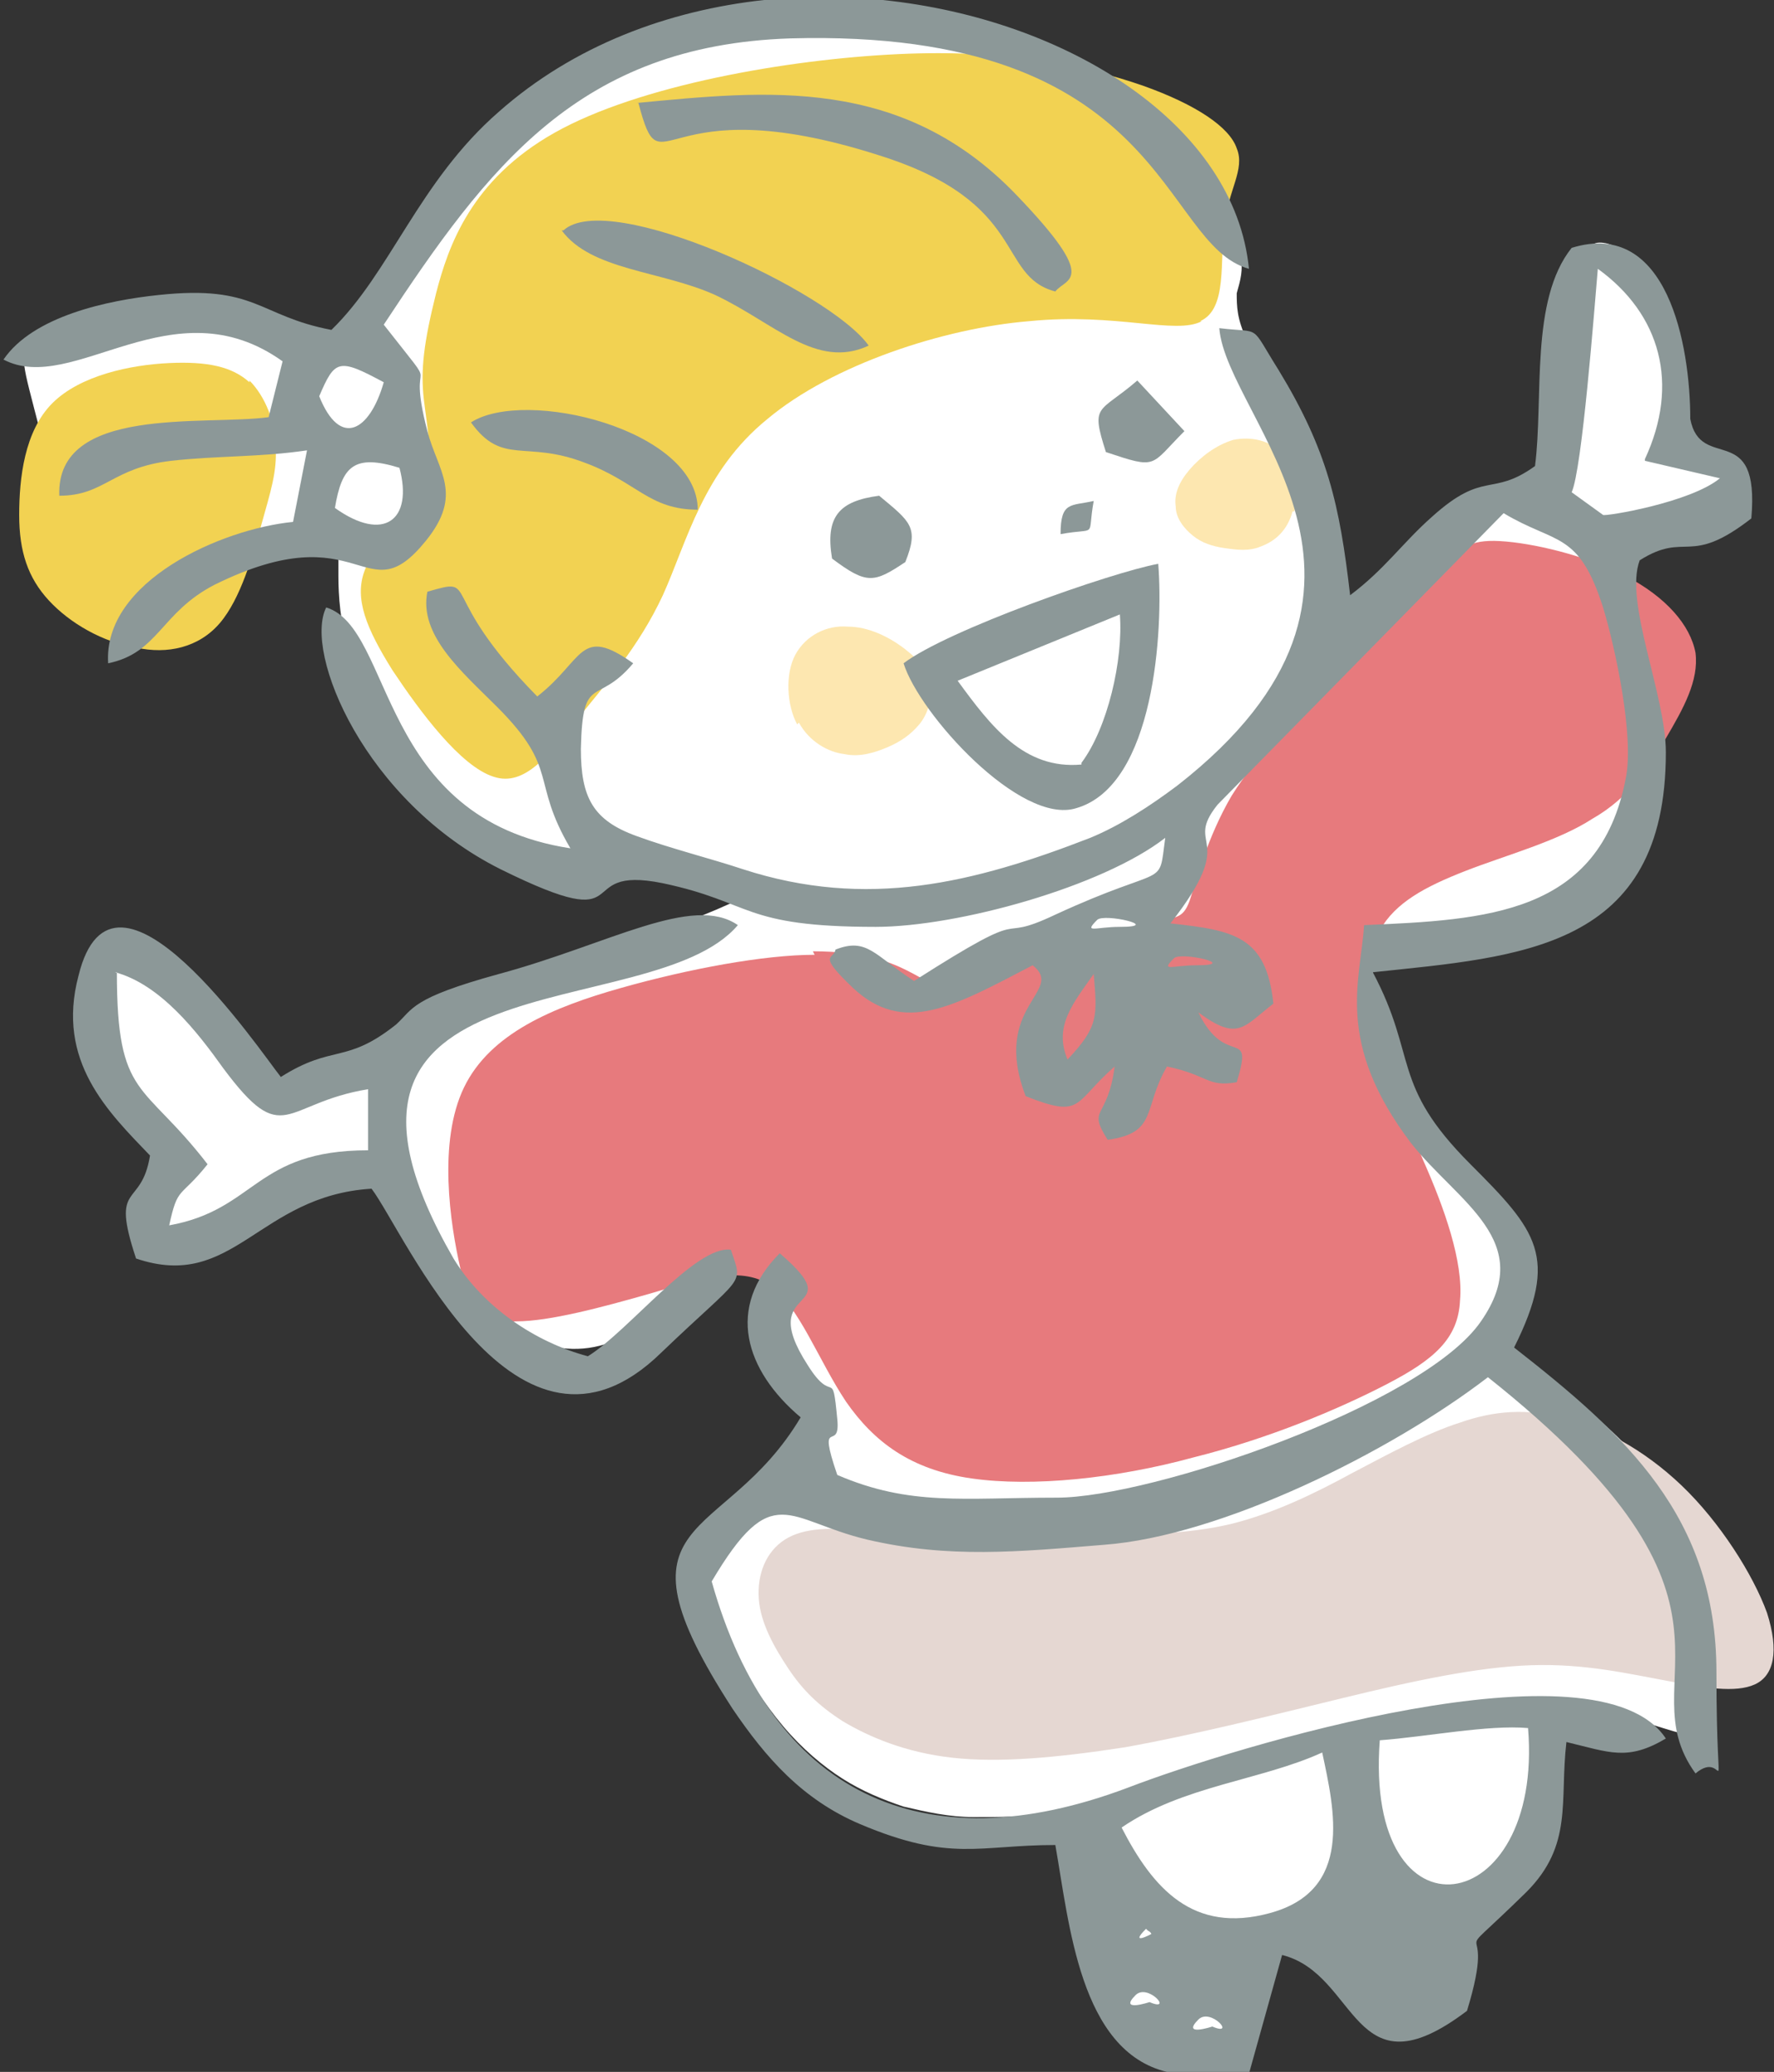 <?xml version="1.0" encoding="UTF-8"?>
<svg id="_レイヤー_1" xmlns="http://www.w3.org/2000/svg" version="1.1" viewBox="0 0 101.7 118.7">
  <rect x="0" y="0" width="101.7" height="118.7" fill="#333333" stroke="none"/>
  <!-- Generator: Adobe Illustrator 29.1.0, SVG Export Plug-In . SVG Version: 2.1.0 Build 142)  -->
  <defs>
    <style>
      .st0 {
        fill: #8c9898;
      }

      .st0, .st1, .st2, .st3, .st4, .st5 {
        fill-rule: evenodd;
      }

      .st1 {
        fill: #fde7b0;
      }

      .st2 {
        fill: #e77a7d;
      }

      .st3 {
        fill: #fff;
      }

      .st4 {
        fill: #f2d252;
      }

      .st5 {
        fill: #e5d7d2;
      }
    </style>
  </defs>
  <path class="st3" d="M2.8,19.7c1.3-.6,3.7-1.1,5.9-1.2,2.2-.1,4.1,0,5.5.4,1.4.3,2.4.7,3,.9.6.2,1,.3,1.4.2.4,0,.9-.2,1.3-.3.3-.1.5-.3,1.1-1.4.6-1.1,1.7-3.1,3.3-5.4,1.6-2.3,3.7-5,6.1-6.8,2.4-1.8,5-2.9,7.1-3.6,2.1-.7,3.7-1,5.6-1.2,1.9-.2,4.2-.2,6.6,0,2.4.2,5,.7,7.3,1.4,2.3.7,4.4,1.7,6,2.7,1.6,1,2.8,2.1,3.8,3.3,1,1.2,1.8,2.4,2.6,3.4.8,1,1.5,1.8,1.7,2.6.2.7,0,1.4-.2,2.1,0,.7,0,1.5.6,2.7.5,1.2,1.5,2.9,2.2,4.3.7,1.4,1.2,2.6,1.6,3.8.4,1.2.6,2.5.6,3.7,0,1.2,0,2.4-.1,3.4,0,1,0,1.9.3,1.9.4,0,1.2-.7,2.5-2,1.3-1.3,3.1-3.2,4.3-4.3,1.2-1.1,1.9-1.6,2.6-1.8.7-.2,1.5,0,2-.2.5,0,.6-.3.9-.6.3-.4.7-.9,1-1.5.2-.6.2-1.2.3-2.6,0-1.4.1-3.5.3-5.1.1-1.6.3-2.5.6-3.3.2-.7.5-1.3,1.1-1.3.6,0,1.4.3,2.2,1.5.8,1.1,1.5,3,1.9,4.5.4,1.5.3,2.5.2,3.4,0,.9-.2,1.6,0,2,.1.4.4.4,1.1.6.6.2,1.6.5,2.1.8.5.4.5.8.2,1.2-.3.4-.9.8-1.7,1.1-.7.3-1.6.4-2.3.5-.7.2-1.3.4-1.8.9-.5.5-.8,1.3-.9,1.7q-.2.4,0,.9c.2.5.5,1.6.8,2.8.3,1.2.6,2.6.7,4.1.1,1.5,0,3.3,0,4.8,0,1.5,0,2.8-.7,4-.7,1.2-1.9,2.3-3.3,3-1.4.7-2.9,1-4.5,1.2-1.6.2-3.3.3-4.5.4-1.1,0-1.7,0-2,.2-.3.2-.4.5-.5,1.3,0,.8-.1,2,.3,3.6.4,1.5,1.3,3.4,2.2,4.8.9,1.5,1.9,2.6,2.9,3.6.9,1,1.8,2,2.3,2.9.5.9.6,1.9.5,2.9-.1,1-.6,2.1-.8,2.8-.2.7-.2,1,.2,1.5.4.5,1.1,1.1,2.4,2.1,1.3,1,3.1,2.3,4.6,3.9,1.6,1.6,2.9,3.6,3.6,5.9.7,2.3.7,5,.7,6.8,0,1.8,0,2.8-.3,3.3-.2.5-.6.5-1.3.3-.7-.2-1.9-.6-3-.9-1.1-.3-2.3-.4-3-.5-.7,0-1,0-1,.6s.3,2.2.2,3.8c-.2,1.6-.8,3.4-1.6,4.4-.8,1-1.8,1.3-2.4,1.5-.6.2-.9.3-1.1.7-.2.4-.3,1.2-.2,2.1,0,1,.3,2.1,0,2.8-.2.6-.9.7-1.6.7-.7,0-1.6.1-2.2,0-.6,0-1-.3-1.5-.7-.5-.4-1.2-1.1-1.8-1.8-.6-.7-1.1-1.6-1.5-1.9-.4-.3-.8,0-1.2,0-.4.2-.9.4-1.2.6-.3.3-.5.6-.6,1.3-.1.8-.1,1.9-.4,2.8-.2.9-.7,1.6-1.2,2-.5.4-.9.5-1.8.3-.9-.2-2.3-.8-3.3-1.4-1-.6-1.5-1.3-2.1-2.1-.6-.8-1.3-1.8-1.6-2.9-.3-1.1-.2-2.2,0-3.2.2-.9.4-1.6.6-2.3.2-.6.2-1.2-.2-1.4-.4-.2-1.2,0-2.4.2-1.2.2-2.7.2-4.1.2-1.4,0-2.7-.3-4-.6-1.2-.4-2.4-.9-3.5-1.6-1.1-.7-2.3-1.7-3.4-3-1.1-1.3-2.1-2.9-2.9-4.2-.7-1.3-1.1-2.2-1.5-3-.4-.7-.7-1.2-.6-1.9,0-.7.6-1.5,1.4-2.4.8-.9,2.1-1.8,2.9-2.5.9-.7,1.4-1,1.7-1.5.3-.5.5-1.1.7-1.6.2-.6.5-1.1.4-1.5,0-.4-.5-.7-.7-.9q-.2-.1-.5-.5c-.3-.4-.8-1.2-1.1-2-.3-.9-.2-1.8-.2-2.5,0-.7.1-1.2-.1-1.8-.3-.5-.9-1.1-1.4-1.2-.6-.1-1.2.3-2.4,1.4-1.2,1.1-3.1,3-4.9,3.8-1.8.9-3.4.8-5,.3-1.6-.5-3.1-1.3-4.2-2.5-1.1-1.2-1.8-2.7-2.3-4.1-.5-1.4-1-2.8-1.8-3.4-.9-.6-2.1-.3-3-.2-.9.2-1.4.2-2,.5-.6.3-1.3.7-2.3,1.3-1.1.6-2.6,1.4-3.6,1.8-1,.4-1.6.5-2.1.3-.5-.2-.8-.6-1-1-.2-.5-.2-1.1,0-1.5.3-.5,1-.8,1.3-1.2.3-.4.3-.8-.2-1.4-.5-.6-1.5-1.3-2.2-2.3-.7-1-1.1-2.3-1.5-3.6-.4-1.3-.7-2.6-.7-3.4,0-.8.4-1.2.9-1.5.5-.3,1.1-.6,1.6-.6.5,0,.9.2,2,1.5,1.2,1.2,3.1,3.5,4.2,4.7,1.1,1.3,1.3,1.6,1.8,1.6.5,0,1.1-.1,2.3-.4,1.2-.3,2.8-.8,3.8-1.2,1-.4,1.3-.9,1.7-1.3.4-.4.8-.8,2.2-1.4,1.4-.6,3.7-1.3,6.7-2.3s6.7-2.3,8.8-3.2c2.1-.9,2.5-1.3,2.2-1.6-.2-.3-1.1-.6-2-.7-.9,0-1.8,0-3.2,0-1.4,0-3.2,0-5.2-.3-2.1-.4-4.4-1.2-6.2-2.6-1.8-1.3-3.2-3.2-4.3-4.9-1.1-1.7-1.9-3.1-2.4-4.7-.5-1.6-.6-3.2-.6-4.3,0-1.1,0-1.7,0-2.1-.2-.4-.6-.7-1.2-.7-.6,0-1.4,0-2.6.4-1.1.3-2.6.8-3.8,1.4-1.2.6-2.1,1.2-2.9,2-.8.7-1.6,1.6-2.2,2.1-.6.5-1.1.8-1.8-1.4-.8-2.2-1.9-6.9-2.5-9.6-.7-2.7-.9-3.4-1-4.1,0-.7,0-1.3,1.4-1.9h0Z"/>
  <path class="st5" d="M62.9,88.1c-2.5.1-4.8.4-7.1.4-2.2,0-4.4-.6-6.2-.8-1.9-.2-3.5-.2-4.6.5-1.1.7-1.6,2-1.5,3.4.1,1.4.9,2.8,1.7,4,.8,1.2,1.7,2.1,3.1,3,1.5.9,3.6,1.8,6.3,2.1,2.7.3,6,0,9.9-.6,3.9-.7,8.3-1.8,12.4-2.8,4.1-1,7.8-1.8,10.9-1.9,3.1-.1,5.6.5,7.8.9,2.1.4,3.9.7,5,.2,1.1-.5,1.4-1.9.7-4.1-.8-2.2-2.7-5.2-4.9-7.3-2.2-2.1-4.7-3.4-6.8-3.9-2.1-.5-3.9-.4-5.9.3-1.9.6-4.1,1.8-6.2,2.9-2.2,1.2-4.5,2.3-6.9,2.9-2.5.6-5.2.6-7.7.7h0Z"/>
  <path class="st1" d="M74.2,29.3c.3-1,0-2.5-.7-3.3-.7-.8-1.8-1-2.8-.8-1,.3-1.9,1-2.5,1.7-.6.7-.9,1.4-.8,2.1,0,.7.5,1.3,1,1.7.5.4,1.1.6,1.8.7.7.1,1.4.2,2.1-.1.8-.3,1.5-.9,1.8-2h0Z"/>
  <path class="st1" d="M45.7,41.5c-.6-1.1-.7-2.9-.1-4,.6-1.1,1.8-1.7,3-1.6,1.2,0,2.4.6,3.3,1.3.9.7,1.4,1.4,1.5,2.1,0,.8-.2,1.6-.7,2.2-.5.6-1.1,1-1.8,1.3-.7.3-1.6.6-2.5.4-.9-.1-2-.7-2.6-1.8h0Z"/>
  <path class="st2" d="M46.7,54.7c-2.9,0-7.2.8-11.1,1.9-3.9,1.1-7.5,2.6-9,5.7-1.5,3.1-.8,7.8-.2,10.4.7,2.6,1.3,3.1,3.2,3,1.9,0,4.9-.8,7.7-1.6,2.7-.8,5.1-1.6,6.8-.5,1.7,1.2,2.8,4.3,4.4,6.7,1.6,2.3,3.7,3.9,7.2,4.4,3.5.5,8.3,0,12.7-1.2,4.4-1.1,8.4-2.8,11.1-4.2,2.7-1.4,4.1-2.6,4.2-4.8.2-2.2-.9-5.3-2.1-8-1.1-2.7-2.3-4.9-2.9-7.2-.6-2.2-.5-4.4.4-6,.9-1.6,2.6-2.5,4.9-3.4,2.3-.9,5.3-1.7,7.3-3,2.1-1.2,3.2-2.9,4.2-4.6,1-1.7,1.9-3.3,1.7-4.9-.3-1.6-1.7-3.2-4-4.4-2.3-1.2-5.4-1.9-7.2-2-1.8-.1-2.3.4-3.6,1.7-1.3,1.4-3.5,3.6-5.8,5.9-2.2,2.3-4.5,4.6-6,7-1.4,2.4-2,4.8-2.4,6-.4,1.1-.8.9-2.2,1.3-1.5.3-4.1,1.1-6.3,1.9-2.2.8-3.9,1.6-5,1.7-1.1.1-1.7-.4-2.7-.9-1-.5-2.5-1.1-5.4-1.1h0Z"/>
  <path class="st4" d="M14.3,21.9c-1-.9-2.4-1.2-4.6-1.1-2.2.1-5.1.7-6.7,2.3-1.6,1.6-1.9,4.3-1.9,6.4,0,2.1.5,3.6,1.7,4.9,1.2,1.3,3.1,2.4,5,2.7,1.8.4,3.6,0,4.8-1.4,1.2-1.4,1.9-3.9,2.4-5.7.5-1.8.9-3,.8-4.4,0-1.4-.6-2.9-1.5-3.8h0Z"/>
  <path class="st4" d="M68.9,18.4c-1.5.8-4.9-.5-9.9,0-4.9.4-11.3,2.5-15,5.6-3.7,3-4.6,7-6,10.1-1.4,3-3.3,5.1-4.9,7.1-1.6,2-3,3.9-4.8,3.3-1.9-.6-4.2-3.7-5.8-6.1-1.5-2.4-2.2-4.1-1.6-5.7.6-1.6,2.6-3.2,3.3-4.8.7-1.6.3-3.3.1-5-.2-1.7,0-3.3.7-6.1.7-2.7,2-6.5,6.8-9.2,4.8-2.7,13.3-4.2,19.7-4.5,6.4-.3,10.8.7,14,1.8,3.1,1.1,5,2.4,5.4,3.6.5,1.2-.5,2.4-.7,4.4-.3,2,.2,4.8-1.4,5.5h0Z"/>
  <path class="st0" d="M68.7,115.7c.7-.7,2.2,1,.8.4,0,0-1.8.6-.8-.4h0ZM70.1,118.7h-3.2c-5-1.2-5.6-8.5-6.4-13-4.4,0-6,1-11.2-1.2-3.3-1.4-5.4-3.8-7.3-6.6-7.4-11.4-.5-9.3,3.9-16.7-3.2-2.7-4.3-6.3-1.2-9.4,4.2,3.6-1.5,1.6,1.6,6.4,1.5,2.4,1.4,0,1.7,3.1.2,2-1.2-.3,0,3.2,4.2,1.8,7.2,1.3,12.6,1.3s21-5.3,24.3-10.1c3.2-4.6-1.3-6.8-4-10.2-4.4-5.8-2.9-9.3-2.7-12.5,7-.3,13.5-.6,15-8.4.5-2.4-.6-7.5-1.3-9.8-1.4-4.4-2.7-3.6-5.7-5.4l-16.4,16.7c-2,2.5,1.3,1.7-2.7,6.8,3.6.4,5.5.7,5.9,4.6-1.7,1.3-2,2.2-4.3.5,1.6,3.3,3.2.7,2.2,4-1.7.3-1.6-.4-4-.9-1.4,2.4-.5,3.8-3.4,4.2-1.2-1.9,0-1.1.4-4.2-2.4,2.1-1.8,3-5.1,1.7-2-5.2,2.3-6,.4-7.5-4.6,2.4-7.4,4-10.3,1.3-2.1-2-1.1-1.6-1-2.2,1.8-.7,2.2.3,4.5,1.8,7.2-4.6,4.3-2,8.1-3.8,6.5-3,5.9-1.4,6.3-4.4-3.6,2.8-11.9,5.1-16.6,5.1-7.7,0-7-1.4-12.2-2.5-5.4-1.1-1.2,3.2-9.3-.8-7.8-3.9-11.3-12.4-10-15,3.9,1.2,2.9,12.1,14,13.8-2.3-3.9-.6-4.5-4.2-8.1-2-2-4.5-4.1-4-6.6,3.1-.9.4,0,6.3,6,2.7-2.1,2.4-4.1,5.5-1.9-2.1,2.5-2.9.5-3,4.9,0,2.8.7,4.1,3.2,5,1.9.7,4.3,1.3,6.1,1.9,7.1,2.3,13.2.8,19.9-1.8,1.7-.7,3.4-1.8,5-3,14.6-11.4,2.8-21,2.4-26.2,2.5.3,1.7-.3,3.4,2.4,2.8,4.6,3.5,7.7,4.1,12.9,2-1.5,3-3,4.7-4.5,3-2.7,3.4-1.1,5.9-2.9.5-3.9-.3-9.5,2.1-12.5,5.5-1.7,6.8,5.6,6.8,9.8.6,3.1,4,0,3.5,5.7-3.6,2.8-3.7.7-6.4,2.4-.9,2.4,1.5,7.7,1.5,11,0,11.3-8.3,11.7-16.8,12.6,2.6,4.9,1,6.4,5.6,11,3.8,3.8,5.1,5.3,2.5,10.5,6.4,5,11.6,9.7,11.6,18.6s.7,4.2-1.2,5.8c-4-5.5,4.6-9.6-11.9-22.7-5.6,4.3-15.3,9.1-22,9.6-4.9.4-8.9.8-13.6-.3-4.6-1.1-5.4-3.5-8.9,2.4,3.4,12.1,12,16.3,23.9,11.8,6-2.3,26.9-8.7,30.8-2.8-2.2,1.3-3.2.8-5.7.2-.4,3.4.4,5.9-2.3,8.6-5,4.9-1.5.6-3.4,6.8-6.6,5-6.2-2.1-10.6-3.2l-1.9,6.8c-.6.2-1.3.4-1.8.5h0ZM65.1,114.3c.7-.7,2.2,1,.8.4,0,0-1.8.6-.8-.4h0ZM65.8,110.6c0,0,.2.1.2.2,0,0,0,0,0,0,0,0-1.3.7-.3-.3h0ZM64.3,104.7c3.5-2.4,8-2.7,11.5-4.3.7,3.3,1.8,7.9-3,9.2-4.4,1.2-6.7-1.4-8.5-4.9h0ZM79.1,99.7c2.7-.2,6.2-.9,8.5-.7.9,11-9.4,12.6-8.5.7h0ZM61.2,60.7c-.8-1.9.3-3.2,1.5-4.9.2,2.4.3,3-1.5,4.9h0ZM67.3,54.9c.4-.4,3.8.4,1.3.4-1.4,0-2.1.4-1.3-.4h0ZM62.9,52.7c.4-.4,3.8.4,1.3.4-1.4,0-2.1.4-1.3-.4h0ZM94.3,26.4l4.3,1c-1.7,1.4-6.6,2.2-6.7,2.1l-1.8-1.3c.6-1.3,1.3-10.5,1.5-12.8,3.6,2.6,4.7,6.6,2.7,10.9h0Z"/>
  <path class="st0" d="M19.2,29.1c.4-2.4,1.1-3.1,3.7-2.3.8,3-.9,4.3-3.7,2.3h0ZM43.5,0h7.1c10.7,1.1,20.2,7.2,21,15.4-5.1-1.4-4.7-13.8-26.3-13.2-12.1.4-17.3,7.3-23.3,16.4,3.6,4.6,1.2,1.1,2.5,6.1.6,2.3,2.1,3.6-.1,6.3-3.5,4.3-3.6-1.7-12.1,2.5-3.1,1.6-3.2,3.9-6.1,4.5-.3-4.7,6.5-7.7,10.6-8.1l.8-4.1c-2.7.4-5.1.3-7.8.6-3.4.4-3.8,2-6.4,2-.2-5.2,8.3-4,12-4.5l.8-3.2c-6.3-4.5-12,2-16-.1h0c1.7-2.5,6-3.4,8.9-3.7,5.6-.6,5.7,1.2,9.9,2,3.4-3.3,5-8.5,9.6-12.5,4.3-3.8,9.7-5.8,15.2-6.4h0ZM18.3,22.7c.9-2.1,1.1-2.2,3.7-.8-.8,2.8-2.5,3.8-3.7.8h0Z"/>
  <path class="st0" d="M6.6,55.7c2.6.7,4.7,3.4,6.2,5.5,3.5,4.7,3.4,2,8.3,1.2v3.5c-6.5,0-6.4,3.4-11.4,4.3.5-2.3.6-1.5,2.2-3.5-3.7-4.8-5.2-3.7-5.2-11h0ZM16.1,61.7c-1.2-1.5-9.6-14-11.6-5.8-1.3,4.9,1.7,7.8,4.1,10.3-.5,3.1-2.3,1.4-.8,5.9,5.6,1.9,7-3.6,13.5-4,1.9,2.5,8.3,17.5,16.6,9.4,4.8-4.6,4.7-3.8,4-5.9-2-.3-5.9,4.7-8.2,6.1-3-.8-6-2.8-7.7-5.6-10.2-17.7,11.3-13.2,16.3-19.1-2.6-1.8-7.4,1.1-13.7,2.8-5.1,1.4-4.9,2-5.9,2.9-2.9,2.3-3.6,1.1-6.6,3h0Z"/>
  <path class="st0" d="M62,43.8c-3.3.3-5.2-2.2-7.1-4.8l9.3-3.8c.2,2.6-.7,6.5-2.2,8.5h0ZM51.8,38c.9,2.9,6.7,9.3,9.9,8.3,4.5-1.3,5-10.2,4.7-14-2.7.5-12.1,3.8-14.6,5.7h0Z"/>
  <path class="st0" d="M36.6,5.9c1.4,5.3,1-1.1,13.8,3,8.6,2.7,6.7,6.9,10.1,7.8.6-.8,2.6-.5-2.2-5.5-6.6-6.9-14.4-6-21.8-5.3h0Z"/>
  <path class="st0" d="M32.2,13.2c1.7,2.3,5.7,2.3,8.8,3.7,3.4,1.6,5.8,4.3,8.8,2.9-2.2-3.1-14.9-9-17.5-6.6h0Z"/>
  <path class="st0" d="M27,24.2c1.8,2.5,3.1,1,6.5,2.3,3,1.1,3.7,2.7,6.5,2.7,0-4.6-9.9-7-13-5h0Z"/>
  <path class="st0" d="M47.7,32c2,1.5,2.4,1.4,4.2.2.8-2,.3-2.3-1.5-3.8-2.3.3-3.1,1.2-2.7,3.6h0Z"/>
  <path class="st0" d="M63.4,25.9c3,1,2.5.8,4.5-1.2l-2.7-2.9c-2.2,1.9-2.7,1.3-1.8,4.1h0Z"/>
  <path class="st0" d="M60.8,30.6c2.2-.4,1.5.3,1.9-1.9-1.3.3-1.9,0-1.9,1.9h0Z"/>
</svg>
